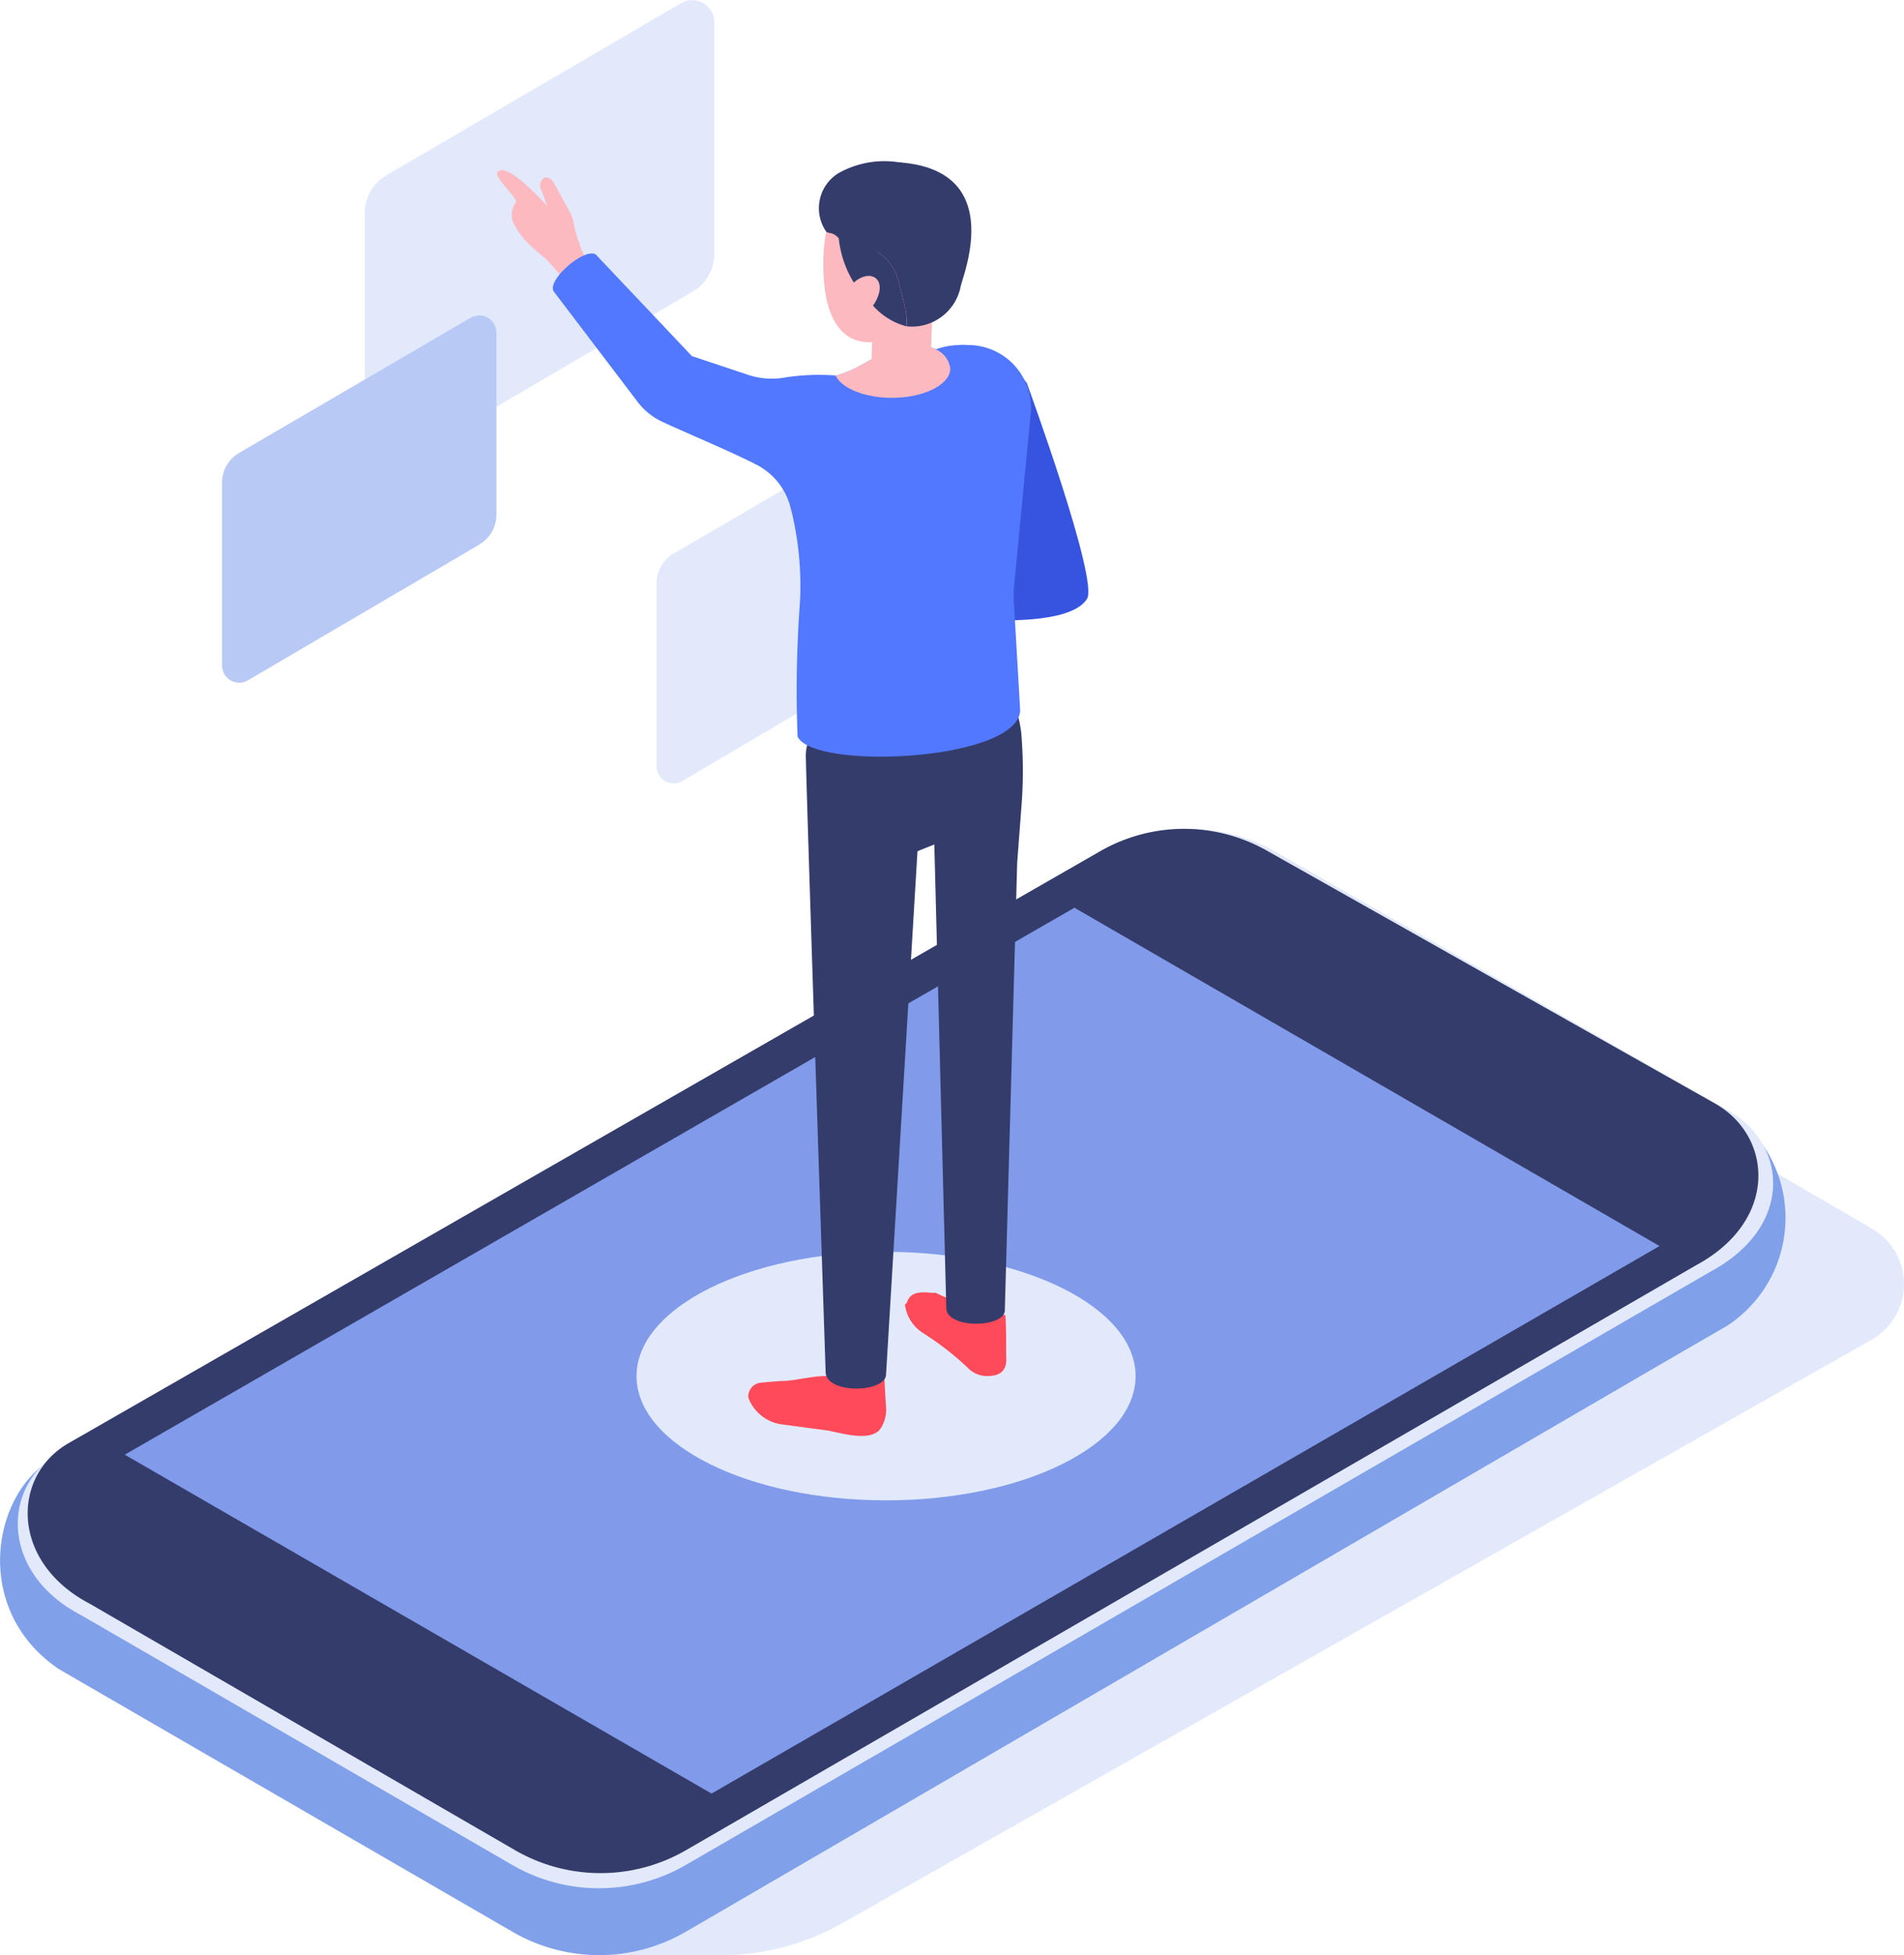 <svg xmlns="http://www.w3.org/2000/svg" viewBox="0 0 101.79 104.49"><defs><style>.cls-1{isolation:isolate;}.cls-2,.cls-5{fill:#e2e9fb;}.cls-3,.cls-5{mix-blend-mode:multiply;}.cls-4{fill:#b8c9f5;}.cls-6{fill:#81a0ea;}.cls-7{fill:#343c6b;}.cls-8{fill:#819bea;}.cls-9{fill:#fcbac0;}.cls-10{fill:#ff4a59;}.cls-11{fill:#3754e0;}.cls-12{fill:#5278ff;}</style></defs><g class="cls-1"><g id="Layer_1" data-name="Layer 1"><path class="cls-2" d="M703.2,312.72l-15.76,9.2a2.36,2.36,0,0,0-1.17,2V336.4a1.17,1.17,0,0,0,1.76,1l15.76-9.25a2.33,2.33,0,0,0,1.17-2v-12.4A1.18,1.18,0,0,0,703.2,312.72Z" transform="translate(-666.77 -312.56)"/><g class="cls-3"><path class="cls-4" d="M691.93,329.54l-12.37,7.22a1.84,1.84,0,0,0-.92,1.59v9.77a.92.92,0,0,0,1.38.8l12.38-7.26a1.86,1.86,0,0,0,.91-1.59v-9.73A.92.92,0,0,0,691.93,329.54Z" transform="translate(-666.77 -312.56)"/></g><path class="cls-2" d="M715.16,334.92l-12.37,7.22a1.84,1.84,0,0,0-.92,1.59v9.77a.92.92,0,0,0,1.38.8L715.62,347a1.83,1.83,0,0,0,.91-1.59v-9.73A.92.92,0,0,0,715.16,334.92Z" transform="translate(-666.77 -312.56)"/><path class="cls-5" d="M743,364.33a4.63,4.63,0,0,0-4.65,0L679.8,397.71a2.32,2.32,0,0,0,0,4l21.28,12.34-2.3,3h6.51a13.19,13.19,0,0,0,6.57-1.75l55-31.16a3.42,3.42,0,0,0,0-5.91Z" transform="translate(-666.77 -312.56)"/><path class="cls-6" d="M669.92,401.76l24.27,14.05a9.23,9.23,0,0,0,9.22,0l52.31-30.44,3.37-1.95a6.89,6.89,0,0,0,.95-10.81s0,0,0,0a1.06,1.06,0,0,0-.2-.12l-24.72-10.88a9.27,9.27,0,0,0-9.24,0l-34.36,16.74-21.87,12.15C666.4,392.2,665.17,398.55,669.92,401.76Z" transform="translate(-666.77 -312.56)"/><path class="cls-2" d="M671.08,398.86l23.1,13.38a9.27,9.27,0,0,0,9.23,0l54.8-31.72c4.52-2.43,4.08-6.82,1-8.59L735,358.1a9.14,9.14,0,0,0-9.17,0l-55.93,32.12C666.84,392,666.8,396.63,671.08,398.86Z" transform="translate(-666.77 -312.56)"/><path class="cls-7" d="M671.56,398.26l22.77,13.19a9.13,9.13,0,0,0,9.09,0l54-31.26c4.46-2.39,4.12-6.91,1.05-8.65l-23.9-13.48a9,9,0,0,0-9,0L670.41,389.7C667.38,391.46,667.34,396.05,671.56,398.26Z" transform="translate(-666.77 -312.56)"/><polygon class="cls-8" points="57.44 48.51 45.7 55.27 6.67 77.74 38.04 95.85 45.7 91.43 88.72 66.59 57.44 48.51"/><ellipse class="cls-5" cx="47.37" cy="73.54" rx="13.34" ry="6.64"/><path class="cls-9" d="M694.24,323.55l.13-.22c-.14-.38-1.21-1.35-1-1.57.5-.64,2.65,1.81,2.65,1.81s-.23-.66-.32-.87a.5.5,0,0,1,.11-.6c.26-.19.55.13.61.31l.79,1.43a1.93,1.93,0,0,1,.23.62l.08.42a14.06,14.06,0,0,0,.61,1.66l-.51,1.94a15.31,15.31,0,0,0-1.67-2.09,10.49,10.49,0,0,1-1-.88,3.83,3.83,0,0,1-.78-1.15A1.2,1.2,0,0,1,694.24,323.55Z" transform="translate(-666.77 -312.56)"/><path class="cls-10" d="M715.15,382.28a2.11,2.11,0,0,0,1,1.54l.54.36a14.91,14.91,0,0,1,1.81,1.47,1.45,1.45,0,0,0,1,.45c.6,0,1.14-.16,1.06-1.07,0-.06,0-.18,0-.29l0-.14c0-.07,0-1.76-.06-1.8-.07.31-.5-.89-.76-.9s-.34.93-.61.68c-.48-.46-1-.25-2.33-.93l-.26,0c-1-.12-1.18.22-1.29.53Z" transform="translate(-666.77 -312.56)"/><path class="cls-10" d="M707.38,386.46s.93-.09,1.25-.1c.73,0,2.34-.48,2.84-.14s1.84.73,1.86-.34l.72.24c0,.22.08,1.54.09,1.63a1.91,1.91,0,0,1-.27,1.12c-.48.76-2,.31-2.83.14l-2.55-.34a2.23,2.23,0,0,1-1.71-1.41A.74.74,0,0,1,707.38,386.46Z" transform="translate(-666.77 -312.56)"/><path class="cls-7" d="M720.92,349.82l.3,1.1a6.17,6.17,0,0,1,.15.84,24.17,24.17,0,0,1,0,4l-.22,2.9-.66,23.88c.07,1-3.14,1.06-3.13-.09l-.64-24.76-.9.36L714.14,386c0,1-3.2,1.08-3.23-.11,0,0-.95-28.41-1.06-32.87-.08-3.14,5.63-2.29,5.63-2.43l-3-2.31Z" transform="translate(-666.77 -312.56)"/><path class="cls-11" d="M712.94,345s10.47,1.87,11.94-.43c.65-1-3.22-11.55-3.22-11.55l-.93-1.15-2.63.75c-.35.1-.85-.43-.85-.43.43,1.41,2.69,8.26,3.22,9.87.08.25-7.65.78-7.65.78C713.41,343.05,713.5,344.8,712.94,345Z" transform="translate(-666.77 -312.56)"/><path class="cls-12" d="M721,345.2l.31,5.33c-.14,2.7-11,3.21-11.9,1.4a63.67,63.67,0,0,1,.13-7.23,17.07,17.07,0,0,0-.43-4.72l-.06-.22a3.53,3.53,0,0,0-1.83-2.36c-1.34-.7-4.15-1.87-5-2.28a3.53,3.53,0,0,1-1.39-1.12l-4.43-5.83c-.49-.59,1.65-2.43,2.23-2l5.13,5.42,3,1a4,4,0,0,0,2,.14,11.86,11.86,0,0,1,2.72-.1,6.05,6.05,0,0,0,1.31-.55l.6-.33.06,0,1.82-1,.14-.08a1.76,1.76,0,0,1,.68.25,4,4,0,0,0,.73.3A4,4,0,0,1,718,331a2.67,2.67,0,0,1,.49,0,3.36,3.36,0,0,1,3.39,3.59l-.9,9.32A8.42,8.42,0,0,0,721,345.2Z" transform="translate(-666.77 -312.56)"/><path class="cls-9" d="M717.57,332.26c0,.85-1.4,1.56-3.12,1.56-1.45,0-2.68-.51-3-1.18a6.05,6.05,0,0,0,1.31-.55l.6-.33.06,0,1.82-1a5,5,0,0,1,.82.17,3.48,3.48,0,0,1,.73.3A1.27,1.27,0,0,1,717.57,332.26Z" transform="translate(-666.77 -312.56)"/><path class="cls-9" d="M710.93,328.43c.52,2.58,2.23,2.82,3.85,2a5.83,5.83,0,0,0,3-4.52,3.52,3.52,0,0,0-3.27-4C710.07,321.62,710.75,327.53,710.93,328.43Z" transform="translate(-666.77 -312.56)"/><path class="cls-9" d="M716.69,327.21l-.18,5.13c0,.24-.24.46-.65.59a2.78,2.78,0,0,1-2.21-.22.61.61,0,0,1-.3-.49l.17-5.12Z" transform="translate(-666.77 -312.56)"/><path class="cls-7" d="M714.64,325.21a2.63,2.63,0,0,1-2.2,1.08c-.25,0-.5-.64-.83-1s-.54-.23-.67-.35a2.2,2.2,0,0,1,.63-3.11,5,5,0,0,1,3.41-.57c.13,0-.69.42-.59.51A2.45,2.45,0,0,1,714.64,325.21Z" transform="translate(-666.77 -312.56)"/><path class="cls-7" d="M715.17,329.06l-.38-1.52a2.63,2.63,0,0,0-.59-1.09,2.58,2.58,0,0,0-1.06-.68l-1.53-.49a5.61,5.61,0,0,0,1.83,3.61,3.63,3.63,0,0,0,1.79,1.11v-.25A2.7,2.7,0,0,0,715.17,329.06Z" transform="translate(-666.77 -312.56)"/><path class="cls-7" d="M715,321.25c-1.86-.17-3.38,1.37-3.39,3.62,0,.14,0,.27,0,.41l1.53.49a2.58,2.58,0,0,1,1.06.68,2.63,2.63,0,0,1,.59,1.09l.38,1.52a2.7,2.7,0,0,1,.07.69V330a2.66,2.66,0,0,0,2.9-2.19C718.36,327,720.4,321.74,715,321.25Z" transform="translate(-666.77 -312.56)"/><path class="cls-9" d="M712.2,327.89c-.43.53-.5,1.18-.15,1.46s1,.07,1.39-.46.5-1.18.15-1.46S712.62,327.36,712.2,327.89Z" transform="translate(-666.77 -312.56)"/></g></g></svg>